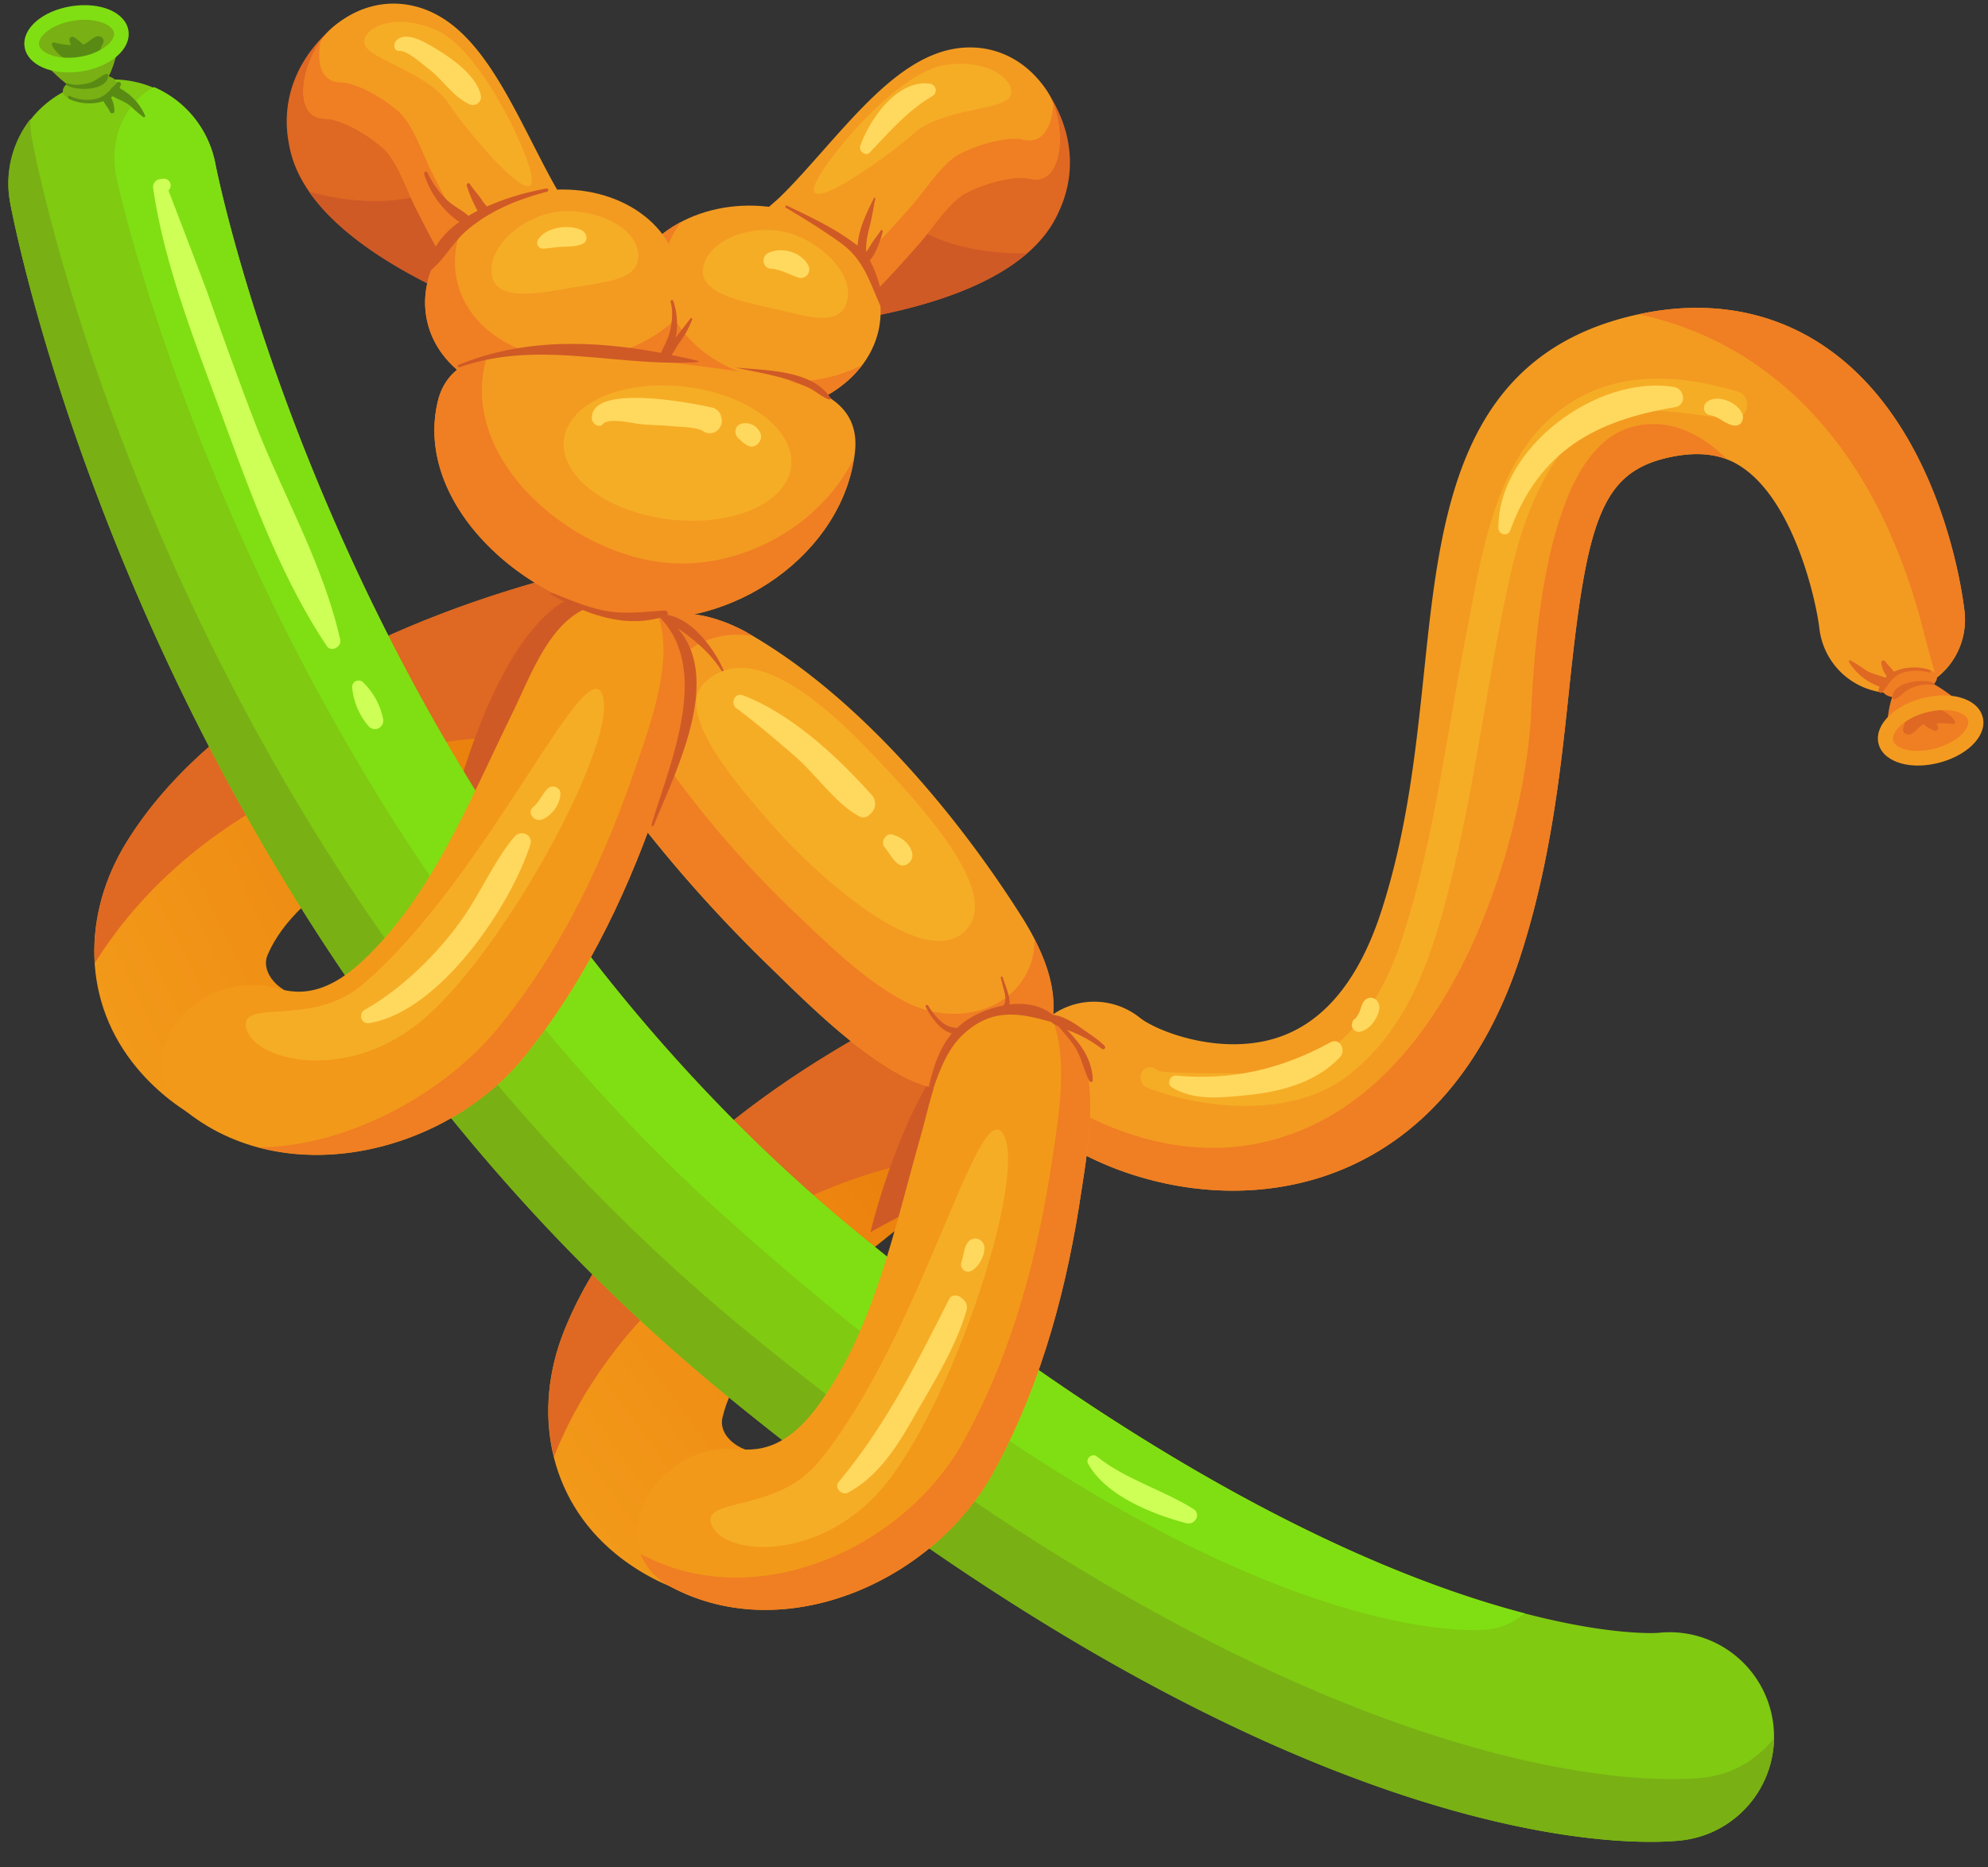 <?xml version="1.0" encoding="UTF-8"?>
<!DOCTYPE svg PUBLIC '-//W3C//DTD SVG 1.0//EN'
          'http://www.w3.org/TR/2001/REC-SVG-20010904/DTD/svg10.dtd'>
<svg height="722.6" preserveAspectRatio="xMidYMid meet" version="1.0" viewBox="-3.2 -1.4 769.3 722.6" width="769.3" xmlns="http://www.w3.org/2000/svg" xmlns:xlink="http://www.w3.org/1999/xlink" zoomAndPan="magnify"
><rect x="-3.2" y="-1.4" width="769.3" height="722.6" fill="#333333" stroke="none"/><defs
  ><linearGradient gradientTransform="scale(1 -1) rotate(36 -408.455 382.158)" gradientUnits="userSpaceOnUse" id="a" x1="-466.75" x2="-209.61" xlink:actuate="onLoad" xlink:show="other" xlink:type="simple" y1="-759.37" y2="-759.37"
    ><stop offset="0" stop-color="#f29919"
      /><stop offset="1" stop-color="#e97608"
    /></linearGradient
    ><linearGradient gradientTransform="matrix(.9 -.43 -.43 -.9 245.94 -132.79)" id="b" x1="-414.81" x2="-157.69" xlink:actuate="onLoad" xlink:href="#a" xlink:show="other" xlink:type="simple" y1="-373.65" y2="-373.65"
  /></defs
  ><g data-name="Layer 2"
  ><g data-name="&lt;Layer&gt;"
    ><g
      ><path d="M521.47,448.82a105.05,105.05,0,0,1-15,5.84c-43.43,13.07-86-3.63-103.95-18.05a28.28,28.28,0,0,1,35.38-44.14c6.34,5.08,30.38,14.61,52.25,8,18.65-5.63,32.58-22.37,41.35-49.76,10-31.12,13.24-62.29,16.41-92.42,6.35-60.58,12.92-123.22,83.52-138.18,27.32-5.79,52.74-.95,73.48,14C747.84,165,756.19,228,757,235.06a28.28,28.28,0,1,1-56.19,6.44C699.39,230,691,193.77,671.74,180c-4.89-3.49-13.17-7.76-28.62-4.48-26.58,5.65-32.19,24-39,88.72-3.3,31.45-7,67.11-18.78,103.79C570.33,414.9,544.51,437.76,521.47,448.82Z" fill="#f39b21"
      /></g
      ><g
      ><path d="M736.62,260.85c5.46-1.61,19.86,10,24.75,15.17-.91,3.06-7.28,13-16,15.11-8.86,2.17-20-3.47-20.26-5.29C728.68,279.1,725.41,264.18,736.62,260.85Z" fill="#f07e23"
      /></g
      ><g
      ><path d="M752.45,278.79a31.75,31.75,0,0,0-5.76-.25c-2,.13-4,.48-5.8-.55-2.44-1.37-1.8-4.39.51-5.33,3.91-1.56,9.8,1.78,11.85,5C753.63,278.3,753.07,278.87,752.45,278.79Z" fill="#df6823"
      /></g
      ><g
      ><path d="M745.16,281.33C742.61,280.1,739,278,738.7,275a1.71,1.71,0,0,1,1.71-1.73c3.48-.37,5.12,4,6.3,6.49A1.16,1.16,0,0,1,745.16,281.33Z" fill="#df6823"
      /></g
      ><g
      ><path d="M733.32,280.37c.35-1,.52-2,.92-2.92a9.77,9.77,0,0,1,2.22-2.74c1.69-1.67,4.2-3.31,6.66-2.13a2.56,2.56,0,0,1,1.29,2.8c-.3,2.06-2.49,2.89-4,3.95s-2.38,2.39-3.94,3.26S732.7,282.15,733.32,280.37Z" fill="#df6823"
      /></g
      ><g
      ><path d="M723.88,286.91c2.2,6.91,12.69,9.85,23.93,6.7s18.31-11,16.11-17.95S751.24,265.81,740,269,721.7,280,723.88,286.91Zm34.48-9.68c1,3.23-4,8.58-12.28,10.91s-15.6.45-16.63-2.79,4-8.6,12.29-10.92S757.34,274,758.36,277.23Z" fill="#f39b21"
      /></g
      ><g
      ><path d="M734.29,258.32c-5.77,1.62-9.78,5.05-8.95,7.65s6.17,3.4,11.93,1.78,9.77-5,9-7.64S740.06,256.71,734.29,258.32Z" fill="#f07e23"
      /></g
      ><g
      ><path d="M744.67,263.71c-2.67-.67-6.2.23-8.61,1.31-2.24,1-3.61,3-5.73,4.08a.76.76,0,0,1-1.13-.61c-.12-6,11.57-7.33,15.81-5.65C745.54,263,745.2,263.85,744.67,263.71Z" fill="#df6823"
      /></g
      ><g
      ><path d="M743.23,258.88a17.29,17.29,0,0,0-9.9,0c-3.81,1.12-5.8,4.46-7.91,7.42a.91.91,0,0,1-1.66-.64c1.72-8.2,12.78-10.19,19.73-7.84C744.17,258,744,259.09,743.23,258.88Z" fill="#df6823"
      /></g
      ><g
      ><path d="M713.07,254.29a61.73,61.73,0,0,1,5.66,3.62c2.22,1.44,4.83,1.89,7.27,2.78s1.61,4.95-1,4c-5.53-2-9.46-4.85-12.61-9.74A.47.47,0,0,1,713.07,254.29Z" fill="#df6823"
      /></g
      ><g
      ><path d="M726.43,254.63c1,1.5,2.36,2.59,3.34,4.08,1.2,1.78-1.48,3.29-2.77,1.66a10.31,10.31,0,0,1-2.21-5.28C724.66,254.2,726,253.93,726.43,254.63Z" fill="#df6823"
      /></g
      ><g
      ><path d="M585.36,368c11.74-36.68,15.48-72.34,18.78-103.79,6.79-64.76,12.4-83.07,39-88.72,10.1-2.14,17.1-1,22.13.94-8.93-8.79-22.12-17.07-37.74-12.35-29.36,8.86-36.34,69-38.21,110.24S563.6,412.16,497.85,437c-43.76,16.53-83.93-5.67-105.94-22.38a28.16,28.16,0,0,0,10.58,22c18,14.42,60.52,31.12,104,18.05a105.05,105.05,0,0,0,15-5.84C544.51,437.76,570.33,414.9,585.36,368Z" fill="#f07e23"
      /></g
      ><g
      ><path d="M631.4,120.13l-.47.11c31.52,6.53,87.49,31.35,110.66,124.28,1.47,5.84,3,11.21,4.51,16.17A28.23,28.23,0,0,0,757,235.06c-.8-7.07-9.15-70-52.11-100.94C684.14,119.18,658.72,114.34,631.4,120.13Z" fill="#f07e23"
      /></g
      ><g
      ><path d="M192.07,120.75a25.75,25.75,0,0,0,27.74-16.63C225,90.53,218.61,75.26,205.5,70c-25.05-10-38.15-19.11-43.85-24.37a27.07,27.07,0,0,0-.8-33.47,24.94,24.94,0,0,0-36-2.35c-17.85,16.1-18,33.76-16.53,42.85,1.53,9.32,6.17,37.71,78.33,66.58A25.44,25.44,0,0,0,192.07,120.75Z" fill="#df6823"
      /></g
      ><g
      ><path d="M183.35,59.92A241.4,241.4,0,0,0,205.5,70c13.11,5.25,19.52,20.52,14.31,34.11a25.75,25.75,0,0,1-27.74,16.63,25.44,25.44,0,0,1-5.45-1.5c-42.23-16.89-61.31-33.62-70.21-46.46C140.16,79.24,166.12,78.4,183.35,59.92Z" fill="#cf5a26"
      /></g
      ><g
      ><path d="M192.06,120.74a25,25,0,0,0,19-4.9,27.06,27.06,0,0,0,5.68-36.92c-4.12-5.82-9-15.35-13.7-24.55C190,28.84,177.67,4.73,155.25.57c-10.7-2-21.6,1.28-30.43,9.25-10.68,9.64-16.3,34.52-2.2,34.71,5,.07,14.39,4.44,22.24,11.22,5.75,5,9.43,16.73,13,23.64,5.55,10.85,11.28,22.07,17.59,31A25,25,0,0,0,192.06,120.74Z" fill="#f39b21"
      /></g
      ><g
      ><path d="M121,14.14c-1.85,8.52-.12,16.28,7.73,16.39,5,.06,14.38,4.43,22.24,11.21,5.75,5,9.43,16.73,13,23.64,5.55,10.85,11.29,22.08,17.58,31a24.92,24.92,0,0,0,35.67,5.49,26.89,26.89,0,0,0,4.15-4,26.84,26.84,0,0,1-10.3,18,24.9,24.9,0,0,1-35.66-5.49c-6.31-8.89-12-20.11-17.59-31-3.53-6.91-7.21-18.67-13-23.64C137,49,127.58,44.6,122.62,44.53,110.31,44.37,113,25.37,121,14.14Z" fill="#f07e23"
      /></g
      ><g
      ><path d="M202.32,66c-2.2-10.85-20.15-48.9-37.19-56s-29.26.28-27.07,6,24.49,10.76,32.47,22.81S205.63,82.43,202.32,66Z" fill="#f6ad26"
      /></g
      ><g
      ><path d="M309.07,124.31a25.73,25.73,0,0,1-22.73-23c-1.66-14.46,8.32-27.66,22.33-29.48,26.77-3.49,41.7-9,48.53-12.7a27.05,27.05,0,0,1,9.09-32.23,25,25,0,0,1,35.49,6.66c13.29,20,9.05,37.17,5.36,45.61-3.79,8.67-15.34,35-92.42,45A25.52,25.52,0,0,1,309.07,124.31Z" fill="#df6823"
      /></g
      ><g
      ><path d="M332.63,67.55a239.87,239.87,0,0,1-24,4.28c-14,1.82-24,15-22.33,29.48a25.2,25.2,0,0,0,28.38,22.9c45.11-5.86,67.75-17.32,79.55-27.56C369.66,97,344.73,89.73,332.63,67.55Z" fill="#cf5a26"
      /></g
      ><g
      ><path d="M309.09,124.3a25,25,0,0,1-17.19-9.47,27.05,27.05,0,0,1,3.67-37.17C301,73,308.08,65,314.93,57.28c19-21.48,36.91-41.77,59.67-40.24,10.85.74,20.61,6.62,27.18,16.52,8,12,7.22,37.5-6.5,34.17-4.81-1.17-15,.73-24.33,5.34-6.81,3.39-13.28,13.87-18.43,19.69-8.08,9.12-16.4,18.58-24.71,25.62A25,25,0,0,1,309.09,124.3Z" fill="#f39b21"
      /></g
      ><g
      ><path d="M404.37,38.69c-.33,8.71-3.93,15.8-11.57,14-4.82-1.18-15,.72-24.32,5.33-6.81,3.39-13.29,13.87-18.44,19.68-8.07,9.13-16.4,18.58-24.7,25.62a24.92,24.92,0,0,1-35.92-3.54,26.18,26.18,0,0,1-3-4.87,26.82,26.82,0,0,0,5.52,20,24.91,24.91,0,0,0,35.91,3.55c8.31-7,16.63-16.5,24.71-25.62,5.15-5.82,11.62-16.3,18.43-19.69,9.31-4.61,19.52-6.51,24.33-5.34C407.26,70.63,409.33,51.56,404.37,38.69Z" fill="#f07e23"
      /></g
      ><g
      ><path d="M312.75,68.75c4.81-10,31.66-42.37,49.94-45S391,31.29,387.4,36.31s-26.38,4.34-37.12,14S305.45,83.82,312.75,68.75Z" fill="#f6ad26"
      /></g
      ><g
      ><path d="M238.47,114.73c-1.88,22.14,18.75,41.71,46.08,43.74s51-14.29,52.91-36.41-18.74-41.71-46.08-43.72S240.37,92.6,238.47,114.73Z" fill="#f39b21"
      /></g
      ><g
      ><path d="M260.37,84.51a34.28,34.28,0,0,0-7,17.76C251.53,124.4,272.16,144,299.49,146a57.56,57.56,0,0,0,31-6.19c-9.31,12.4-26.71,20.08-46,18.66-27.33-2-48-21.6-46.08-43.74C239.57,101.86,248.08,91,260.37,84.51Z" fill="#f07e23"
      /></g
      ><g
      ><path d="M161.7,120.8c3.44,21.94,28.14,36,55.17,31.5s46.15-26,42.71-48-28.14-36.06-55.16-31.5S158.26,98.86,161.7,120.8Z" fill="#f39b21"
      /></g
      ><g
      ><path d="M187.16,105.07c1.67,10.72,19.25,6.8,32.45,4.58s25.7-3.06,24-13.77-19.09-17.35-32.29-15.12S185.47,94.36,187.16,105.07Z" fill="#f6ad26"
      /></g
      ><g
      ><path d="M269,101.62c-2.56,10.55,15.18,13.66,28.22,16.67s24.93,7,27.46-3.54-11-23.34-24.05-26.33S271.5,91.08,269,101.62Z" fill="#f6ad26"
      /></g
      ><g
      ><path d="M175.77,86.23a34.31,34.31,0,0,0-2.53,18.9c3.43,21.94,28.14,36.05,55.17,31.5a57.66,57.66,0,0,0,28.65-13.4c-6.07,14.25-21.15,25.86-40.19,29.07-27,4.54-51.73-9.56-55.17-31.5C159.7,108,165.37,95.45,175.77,86.23Z" fill="#f07e23"
      /></g
      ><path d="M362.1,382.74C305.72,408.88,238.77,453.94,215,513.87c-12.16,30.71-6.2,64.41,19.77,85.83,18.22,15.19,54.64,29.92,66.64-.88,5.26-13.49,7-39.63-6.93-38.13-11,1.17-19.92-6.37-18.08-13.56,6.41-28.14,44-53.62,64.93-70.76,18.09-14.82,39.95-27.62,56.15-44.53C420.5,407.87,392.18,368.51,362.1,382.74Z" fill="url(#a)"
      /><g
      ><path d="M397.52,431.84a159.58,159.58,0,0,1-14.41,13.09c-71.7.34-145.52,50.56-171.94,117.45-3.84-15.54-2.51-32.43,3.87-48.51,23.73-59.93,90.68-105,147.06-131.13C392.18,368.51,420.5,407.87,397.52,431.84Z" fill="#df6823"
      /></g
      ><g
      ><path d="M358.79,462.44c-6.84,3.3-13.6,6.61-20,10.19-1.64.92-3.38,1.86-5.18,2.83,4.15-16.3,18.22-64.78,42.25-80.71,27.69-10.26,24.57,12.48,24.57,12.48Z" fill="#cf5a26"
      /></g
      ><path d="M213.89,221.32c-60.12,15.73-134,48.21-168,103-17.41,28.06-17.52,62.3,4.24,88,15.24,18.18,48.46,39.15,65.75,11,7.57-12.34,13.89-37.76-.08-38.76-11-.79-18.46-9.8-15.38-16.54,11.3-26.56,52.81-45,76.45-58.13,20.43-11.38,44.21-20.1,63.16-33.86C266.89,256.4,246,212.65,213.89,221.32Z" fill="url(#b)"
      /><g
      ><path d="M240,275.93a159.23,159.23,0,0,1-16.51,10.31c-70.64-12.37-152.18,24-190,85.12-1-16,3.28-32.36,12.4-47.06,34-54.77,107.87-87.25,168-103C246,212.65,266.89,256.4,240,275.93Z" fill="#df6823"
      /></g
      ><g
      ><path d="M196.92,299.61c-6.83,3.28-13.61,6.6-20,10.18-1.63.91-3.38,1.85-5.18,2.83,4.15-16.3,18.23-64.78,42.26-80.71,27.68-10.26,24.57,12.47,24.57,12.47Z" fill="#cf5a26"
      /></g
      ><g
      ><path d="M660.41,707.12a40.75,40.75,0,0,1-13,3.72C633.22,712.43,502.23,721.22,279.6,540,54.78,357,2.78,88.16.68,76.8A40.42,40.42,0,0,1,80.15,62c.52,2.76,49.42,251.6,250.47,415.28C527.83,637.85,637.34,630.64,638.39,630.52a40.42,40.42,0,0,1,22,76.6Z" fill="#80ca12"
      /></g
      ><g
      ><path d="M330.62,477.31C129.57,313.63,80.67,64.79,80.15,62a40.41,40.41,0,0,0-23.73-29.7C44.91,38.49,38.68,52.66,42,67.82c2.11,9.67,53.6,238.6,236,402.26,180.64,162.05,282.19,160,293.19,159.26a27.47,27.47,0,0,0,9.94-2.62,26.66,26.66,0,0,0,5.64-3.76C536.09,609.72,449.22,573.86,330.62,477.31Z" fill="#80df12"
      /></g
      ><g
      ><path d="M668.94,682.85a40.37,40.37,0,0,1-13,3.72c-14.21,1.6-145.22,10.38-367.83-170.85C63.31,332.7,11.3,63.89,9.21,52.53a40.34,40.34,0,0,1-.66-7.85A40.29,40.29,0,0,0,.68,76.8C2.78,88.16,54.78,357,279.6,540,502.23,721.22,633.22,712.43,647.43,710.84a40.34,40.34,0,0,0,35.87-39.57A40.57,40.57,0,0,1,668.94,682.85Z" fill="#79b014"
      /></g
      ><g
      ><path d="M30.49,34.61C25,35.56,12.81,22.4,8.83,16.72c1.32-2.9,8.87-11.92,17.56-13s18.81,5.8,18.76,7.61C40.75,17.58,41.77,32.67,30.49,34.61Z" fill="#79b014"
      /></g
      ><g
      ><path d="M17.83,15.05a29.69,29.69,0,0,0,5.5.93c1.94.12,3.87,0,5.51,1.23,2.16,1.64,1.09,4.55-1.25,5.2-4,1.08-9.2-2.93-10.7-6.38C16.61,15.39,17.24,14.9,17.83,15.05Z" fill="#598b14"
      /></g
      ><g
      ><path d="M25.46,13C27.73,14.49,30.9,17,30.75,20a1.73,1.73,0,0,1-1.89,1.49c-3.41,0-4.36-4.58-5.14-7.14A1.17,1.17,0,0,1,25.46,13Z" fill="#598b14"
      /></g
      ><g
      ><path d="M36.7,15.32c-.47.92-.78,1.87-1.29,2.78a10.34,10.34,0,0,1-2.55,2.43C31,22,28.35,23.29,26.17,21.84a2.51,2.51,0,0,1-.86-2.92c.6-2,2.82-2.54,4.44-3.41s2.62-2.08,4.25-2.75S37.55,13.64,36.7,15.32Z" fill="#598b14"
      /></g
      ><g
      ><path d="M46.5,10.45C45.39,3.38,35.7-.77,24.43,1S5.21,9.7,6.32,16.78,17.13,28,28.41,26.22,47.62,17.52,46.5,10.45ZM11.91,15.9c-.52-3.32,5.09-8,13.4-9.31S40.4,8,40.91,11.33s-5.1,8-13.39,9.3S12.42,19.21,11.91,15.9Z" fill="#80df12"
      /></g
      ><g
      ><path d="M32.37,37.38c5.8-.91,10.14-3.81,9.72-6.47s-5.45-4.08-11.24-3.18-10.14,3.82-9.72,6.48S26.59,38.3,32.37,37.38Z" fill="#79b014"
      /></g
      ><g
      ><path d="M23.15,30.84c2.47,1,6,.51,8.47-.25s3.93-2.5,6.12-3.35a.72.72,0,0,1,1,.74c-.73,5.9-12.2,5.83-16,3.68C22.21,31.4,22.66,30.64,23.15,30.84Z" fill="#598b14"
      /></g
      ><g
      ><path d="M23.83,35.77A16.31,16.31,0,0,0,33.37,37c3.83-.65,6.25-3.71,8.68-6.37a.88.88,0,0,1,1.52.84c-2.84,7.87-13.78,8.51-20.14,5.38C22.8,36.49,23.17,35.49,23.83,35.77Z" fill="#598b14"
      /></g
      ><g
      ><path d="M52.23,43.89a55.45,55.45,0,0,1-4.93-4.25C45.37,38,42.92,37.22,40.69,36S39.85,31,42.2,32.21c5,2.67,8.4,5.9,10.74,11.1A.48.48,0,0,1,52.23,43.89Z" fill="#598b14"
      /></g
      ><g
      ><path d="M39.41,42c-.7-1.6-1.91-2.84-2.64-4.42-.88-1.9,1.91-3.07,2.92-1.32a10.36,10.36,0,0,1,1.36,5.48C41.05,42.6,39.74,42.71,39.41,42Z" fill="#598b14"
      /></g
      ><g
      ><path d="M285.14,243c42.76,23.93,81.43,69.91,106.93,110.2,11.06,17.46,17.08,35.79,8,51.56-10,17.3-34.46,21.42-55.67,9.41-18.38-10.41-35.19-27.23-50.29-41.94a548.86,548.86,0,0,1-58-66.12C206,265.78,237.67,217.69,285.14,243Z" fill="#f39b21"
      /></g
      ><g
      ><path d="M400.05,404.75c7.56-13.1,4.61-28-2.93-42.66A27.23,27.23,0,0,1,393,377.15c-8.77,14.16-29.24,18-46.53,8.78-15-8-28.47-21.16-40.58-32.68a407.58,407.58,0,0,1-46.32-52c-20.88-27.83-2.32-61.49,28.57-56.52-1-.58-2-1.21-2.95-1.76-47.47-25.3-79.14,22.79-49,63.11a548.86,548.86,0,0,0,58,66.12c15.1,14.71,31.91,31.53,50.29,41.94C365.59,426.17,390.07,422.05,400.05,404.75Z" fill="#f07e23"
      /></g
      ><g
      ><path d="M269.29,263C283,249.24,305,260.32,331,287s55.17,60.07,37.83,73.08-58.18-25.17-72.1-41S257.57,274.7,269.29,263Z" fill="#f6ad26"
      /></g
      ><g
      ><path d="M69.38,429.13c40.12,31.34,102.82,14.81,132.12-23.92,23.34-29.38,39.44-64.15,51.32-99.55,7.84-22.73,23.34-65.15-12.15-72.93-27.27-6-36.49,23.32-45.75,42.18-16.16,32.87-30.71,69.93-57.55,95.31C118,388.51,106,381,99.59,380.1,69.12,376,45.07,410.14,69.38,429.13Z" fill="#f29919"
      /></g
      ><g
      ><path d="M251.48,237c6.13,16.58-2.76,41.22-8.1,56.72-11.87,35.41-28,70.17-51.32,99.55-20.49,27.07-59.75,49.18-95.24,49.35,37.29,10,81.46-6.77,104.68-37.45,23.34-29.38,39.44-64.15,51.32-99.55C259.69,285.7,272.47,250.58,251.48,237Z" fill="#f07e23"
      /></g
      ><g
      ><path d="M92,396c2.26,13.23,39.91,22.56,69.78-3.93,32.18-28.54,74.89-108.21,68.05-124.83S184.45,339.49,137,379.71C117.53,396.23,90.07,385,92,396Z" fill="#f6ad26"
      /></g
      ><g
      ><path d="M256.73,612.88c45,23.73,103.81-3.67,125.79-47,17.75-33.06,27.46-70.13,32.86-107.08,3.69-23.76,11.41-68.26-24.89-69.62-27.9-1.05-31.77,29.42-37.55,49.62-10.07,35.22-17.83,74.27-39.74,104-15.78,21.43-29,16.12-35.42,16.41C247.06,560.67,229.44,598.5,256.73,612.88Z" fill="#f29919"
      /></g
      ><g
      ><path d="M403.77,392.43c6.64,15.46,2.69,38.83.36,53.88-5.41,36.95-15.1,74-32.86,107.07-22,43.31-80.74,70.69-125.78,47-.31-.16-.57-.34-.86-.51,1.89,5.11,5.78,9.7,12.1,13,45,23.73,103.81-3.67,125.79-47,17.75-33.06,27.46-70.13,32.86-107.08C418.52,438.56,424.59,403.22,403.77,392.43Z" fill="#f07e23"
      /></g
      ><g
      ><path d="M272.08,588.48c4.57,12.62,43.28,15.12,68-16.24,26.62-33.79,54.51-119.76,44.84-134.91s-31.82,79.1-71.38,127.09C297.29,584.14,268.25,578,272.08,588.48Z" fill="#f6ad26"
      /></g
      ><g
      ><path d="M166.2,154c-9.38,39.62,33.62,78.21,73.84,83.47s83.2-24.78,87.6-63.87c3.11-27.79-32.58-29.64-72.8-34.9S172.63,126.76,166.2,154Z" fill="#f39b21"
      /></g
      ><g
      ><path d="M252.23,216.12c-36.89-4.83-76.36-40.25-67.77-76.61A23.78,23.78,0,0,1,185.6,136c-10,2.63-17.06,8-19.4,18-9.38,39.62,33.62,78.21,73.84,83.47,39.4,5.16,81.43-23.64,87.2-61.61C314.5,202.21,282.52,220.08,252.23,216.12Z" fill="#f07e23"
      /></g
      ><g
      ><path d="M215.12,168.2c-2.18,14.11,15.68,28.12,39.9,31.29s45.65-5.69,47.83-19.81-15.69-28.12-39.91-31.28S217.3,154.08,215.12,168.2Z" fill="#f6ad26"
      /></g
      ><g
      ><path d="M669.24,150.15c-26.1-7.76-52.67-8.23-73.39,11.14-21.47,20.06-26.13,54.75-31.5,82-7.76,39.42-12.35,79.53-24.74,117.9-6.1,18.91-15.83,36.46-33.17,47-9.58,5.88-22.11,6-32.89,5.82-3.37,0-27.8.05-28.91-1.17a3.72,3.72,0,0,0-6.41,3.08c0,.21.07.42.1.64a3.92,3.92,0,0,0,2.54,3c22.95,8.78,56.39,11.37,77.13-4.41,25.59-19.46,34.29-50.84,41.46-80.77,8.92-37.27,13.3-75.46,21.69-112.84,3.87-17.17,9.41-33.67,19.86-48,16.61-22.81,42.67-15.31,66-12.71C673.18,161.57,675.29,152,669.24,150.15Z" fill="#f6ad26"
      /></g
      ><g
      ><path d="M272.84,156.45c-5.84-1.39-47.33-9.95-47,4,0,2,2.59,4.08,4.31,2.18,2.06-2.28,10.22-.52,13-.1,4.48.68,9.18.53,13.72,1,2.75.29,9.91.33,12,1.94a4.6,4.6,0,0,0,6.38-1.23,4.23,4.23,0,0,1,.22-.42,4.43,4.43,0,0,0,.44-3.65A4.61,4.61,0,0,0,272.84,156.45Z" fill="#ffd95e"
      /></g
      ><g
      ><path d="M284.09,162.49c-3.27.58-3.46,4.59-1,6.18a11.63,11.63,0,0,0,3.27,2.45c3,1.38,6-2.39,4.58-5.1A6.21,6.21,0,0,0,284.09,162.49Z" fill="#ffd95e"
      /></g
      ><g
      ><path d="M221.79,87.64c-5-2.3-13.58-1.22-16.75,3.67a2.31,2.31,0,0,0,2.3,3.51c2.34-.23,4.62-.59,7-.71,2.76-.15,5.15,0,7.78-1.09S223.91,88.63,221.79,87.64Z" fill="#ffd95e"
      /></g
      ><g
      ><path d="M294,96.58c-2.72,1.37-2.11,5.82,1.1,6,3.66.18,7.13,2.28,10.58,3.41a3.28,3.28,0,0,0,4-4.48C307.06,96.18,299.28,93.9,294,96.58Z" fill="#ffd95e"
      /></g
      ><g
      ><path d="M163.57,16.35c-3.45-2-10.14-5.68-13.51-1.93-1.08,1.22-.89,4,1.28,3.88,3.25-.13,8.93,5.16,11.38,7,5.45,4.13,9.75,11.17,16.06,13.77a3.14,3.14,0,0,0,4.11-3.5C181,27.23,170.52,20.39,163.57,16.35Z" fill="#ffd95e"
      /></g
      ><g
      ><path d="M356.59,31c-12.51-1.68-23.14,13.54-26.86,24-.75,2.1,2.07,4.3,3.73,2.54,7.49-7.87,14.55-16.09,24-21.67A2.57,2.57,0,0,0,356.59,31Z" fill="#ffd95e"
      /></g
      ><g
      ><path d="M334.27,306.42c-13.25-14.85-31.18-31.55-50-38.74-3.09-1.18-5,3.12-2.51,5,7.9,5.81,15.31,12.26,22.74,18.66,7.85,6.76,15.59,18.17,24.6,23.05a3.21,3.21,0,0,0,3.85-.23l.87-.8A5,5,0,0,0,334.27,306.42Z" fill="#ffd95e"
      /></g
      ><g
      ><path d="M342.64,321.75c-2.6-1.36-5.42,2.43-3.46,4.82,1.68,2,2.95,4.58,5,6.24,2.61,2.16,6.06-.81,5.67-3.69C349.36,325.62,345.92,322.65,342.64,321.75Z" fill="#ffd95e"
      /></g
      ><g
      ><path d="M195.83,322.46C188,331.82,183,343.67,176,353.77c-9.28,13.38-23.63,27.55-38,35.58-2.67,1.5-1.47,5.69,1.68,5.18,27.06-4.36,54.54-44.83,62.31-69C203.26,321.61,198.3,319.52,195.83,322.46Z" fill="#ffd95e"
      /></g
      ><g
      ><path d="M208.84,303.71c-2.17,2.05-3.35,5.33-5.58,7.1-2.83,2.24.27,6,3.25,4.94,3.8-1.35,7.41-6.34,7.12-10.36C213.46,303.16,210.35,302.28,208.84,303.71Z" fill="#ffd95e"
      /></g
      ><g
      ><path d="M370,501.92l-1-.94c-1.28-1.18-3.87-1.63-4.84.3-12.92,25.41-24.5,48.8-42.81,70.84-1.82,2.19,1.18,5.41,3.57,4.13,11.69-6.27,18.91-17.7,25.35-29,7.43-13,16.28-27,20.49-41.4A4,4,0,0,0,370,501.92Z" fill="#ffd95e"
      /></g
      ><g
      ><path d="M371.3,479.45c-1.53,2.05-1.56,5.27-2.46,7.66a2.75,2.75,0,0,0,3.76,3.37c2.78-1.4,5.14-5.64,5.14-8.76A3.55,3.55,0,0,0,371.3,479.45Z" fill="#ffd95e"
      /></g
      ><g
      ><path d="M511.63,402c-18.88,10.32-38.06,14.87-59.67,12.86-2.44-.24-3.78,3.25-1.6,4.58,8.4,5.11,18.62,4,28.05,3.08,13.29-1.24,27.59-4.74,36.95-14.86C517.81,405,515.27,400,511.63,402Z" fill="#ffd95e"
      /></g
      ><g
      ><path d="M525.22,385.47c-1.31,1.07-1.61,2.77-2.17,4.3a9.51,9.51,0,0,1-1.77,3,2.19,2.19,0,0,0-1.18,1.68c-.78,1.82,1.15,3.82,3,3.45a9.18,9.18,0,0,0,5.38-4c1.35-1.94,2.92-5.12,1.56-7.38A3.12,3.12,0,0,0,525.22,385.47Z" fill="#ffd95e"
      /></g
      ><g
      ><path d="M644.58,148.38c-29.73-4.91-68.07,23.56-67.93,54.49,0,2.59,3.61,3.59,4.56,1,11.21-30.74,33-42.61,63.75-47.69C649.57,155.38,648.79,149.08,644.58,148.38Z" fill="#ffd95e"
      /></g
      ><g
      ><path d="M657.71,153.84c-2.42,1.56-1.94,5,1,5.46,3.46.59,5.8,3.63,9.28,4,2.51.28,3.86-2.35,3.06-4.46C669.38,154.44,661.86,151.21,657.71,153.84Z" fill="#ffd95e"
      /></g
      ><g
      ><path d="M59.83,67.79l-1.3.16a3.08,3.08,0,0,0-2.46,3.53c4.35,29.7,16.16,59.41,26.47,87.5,11.14,30.31,22.73,62.77,40.76,89.68,1.67,2.5,5.77.24,5.16-2.47-6.61-29.54-22.57-56.75-33.38-85-6.29-16.33-12.19-32.78-18-49.28C75.61,107.8,62,72.32,62,72.32A2.62,2.62,0,0,0,59.83,67.79Z" fill="#cdff57"
      /></g
      ><g
      ><path d="M137.36,262.73a2.49,2.49,0,0,0-4.28,2,26.89,26.89,0,0,0,6.42,15,3.24,3.24,0,0,0,5.58-2.68A26.74,26.74,0,0,0,137.36,262.73Z" fill="#cdff57"
      /></g
      ><g
      ><path d="M458.65,582.6c-12.18-7.63-26-11.28-37.48-20.39-1.76-1.4-4.41.93-3.31,2.87,6.95,12.45,24.92,19.53,38,23C459.13,589,461.78,584.57,458.65,582.6Z" fill="#cdff57"
      /></g
      ><g
      ><path d="M174.66,140.72c30.59-10.76,60.92,0,92.28-2,.22,0,.27-.4,0-.45-3.41-.83-6.83-1.57-10.27-2.28,1.27-1.78,2.31-3.86,3.6-5.56a36.2,36.2,0,0,0,4.4-8.23c.17-.43-.44-.7-.7-.35-1.86,2.47-3.77,4.94-5.69,7.36a27.64,27.64,0,0,0-.94-14.17c-.23-.58-1.22-.26-1.05.34,1.06,3.9.58,7.91-.33,11.8-.67,2.89-2.29,5.33-3.34,8-26.27-4.93-53.32-5.67-78.4,4.66C173.68,140.1,174.11,140.92,174.66,140.72Z" fill="#cf5a26"
      /></g
      ><g
      ><path d="M163.57,103.15c5.21-4.29,8.37-10.55,13.61-15.15,9-7.87,20-12.22,31.36-15.23a.63.63,0,0,0-.23-1.23,103.63,103.63,0,0,0-23.22,7,1.92,1.92,0,0,0-.34-.61c-1-1.08-1.7-2.34-2.59-3.49-1.2-1.56-2.46-3-3.56-4.68-.48-.72-1.4.08-1.17.77A52.13,52.13,0,0,0,181.52,80l.11.15c-1.21.63-2.39,1.28-3.55,2-2.44-2.22-5.49-3.6-8-5.86a35.13,35.13,0,0,1-7.84-10.86c-.4-.85-1.55-.22-1.28.62a35.73,35.73,0,0,0,13.54,18.45c-6.29,4.58-11,10.48-12.17,18C162.28,103.2,163.11,103.52,163.57,103.15Z" fill="#cf5a26"
      /></g
      ><g
      ><path d="M333.53,85.44c.82-3.25,1.27-6.64,2-9.91a.31.31,0,0,0-.59-.21c-2.82,5.75-5.87,11.88-6.29,18.36-8.18-6.47-18-11-27.32-15.51-.48-.24-.87.56-.42.83C308,83.18,315,87.54,321.73,92.32,331,98.92,333,107,337.38,116.7a.79.79,0,0,0,1.48-.48c-1.1-5.21-2.57-11.7-5.49-16.84a14,14,0,0,0,2.39-3.77,39.05,39.05,0,0,0,2.64-7.33.47.47,0,0,0-.83-.43c-1.25,2-2.78,3.74-3.95,5.75-.45.8-1,1.57-1.46,2.35,0,0-.1.09-.12.14C331.69,92.5,332.7,88.77,333.53,85.44Z" fill="#cf5a26"
      /></g
      ><g
      ><path d="M281.21,140.8c6.55,1.48,13.17,2.5,19.6,4.45a56.88,56.88,0,0,1,9.34,3.61c2.6,1.33,4.66,3.35,7.41,4.34.37.13.84-.29.61-.65C310.93,141.53,292.59,142,281.21,140.8Z" fill="#cf5a26"
      /></g
      ><g
      ><path d="M276.05,258.22a.4.4,0,0,0,.71-.35c-3.55-8.16-12.17-19.81-21.77-21.3.63-.59,0-1.73-.9-1.68-7.09.35-13.77,1.35-20.89.43-7.76-1-15.48-4.47-22.74-7.28-.41-.16-.74.48-.34.7,12.81,7.13,27.46,13,42.1,8.88,19.81,20.47,3.75,56.51-3.32,80.05a.47.47,0,0,0,.89.32c8.5-20.9,26.75-56.42,9.2-76.32C265.57,246.17,271.66,251.29,276.05,258.22Z" fill="#cf5a26"
      /></g
      ><g
      ><path d="M404.14,391.32c-4.69-3.8-10.73-4.72-16.7-4a4.52,4.52,0,0,0,.06-1.12c-.31-3.36-1.67-6.18-2.65-9.37-.15-.48-.88-.37-.78.14.42,2,1.07,4,1.5,6,.41,1.84.46,3.37-.4,4.73a41.53,41.53,0,0,0-11.4,4,29.06,29.06,0,0,0-6.6,4.72,9.89,9.89,0,0,1-5.71-2.1,23.72,23.72,0,0,1-5.43-6.53c-.37-.59-1.34-.16-1,.48,2.19,4.11,5.47,9,10.11,10.27-6.7,7.91-8.45,18.73-10.92,29.4a.39.39,0,0,0,.74.27c3.79-9.85,6.58-21.87,14.53-29.27,11-10.23,21.47-8.47,34-4.85a14.23,14.23,0,0,0,2.91,1.75c1.92,2.17,3.79,4.38,5.53,6.69,3.3,4.4,3.94,9.65,6.41,14.38.3.59,1.34.5,1.34-.24-.13-7.8-4.68-14.41-10.27-19.62.74.27,1.46.54,2.16.83a49.16,49.16,0,0,1,11.68,6.66c.7.56,1.67-.55,1-1.18-2.68-2.73-6.1-4.76-9.2-7C412.12,394.29,408,391.68,404.14,391.32Z" fill="#cf5a26"
      /></g
    ></g
  ></g
></svg
>
